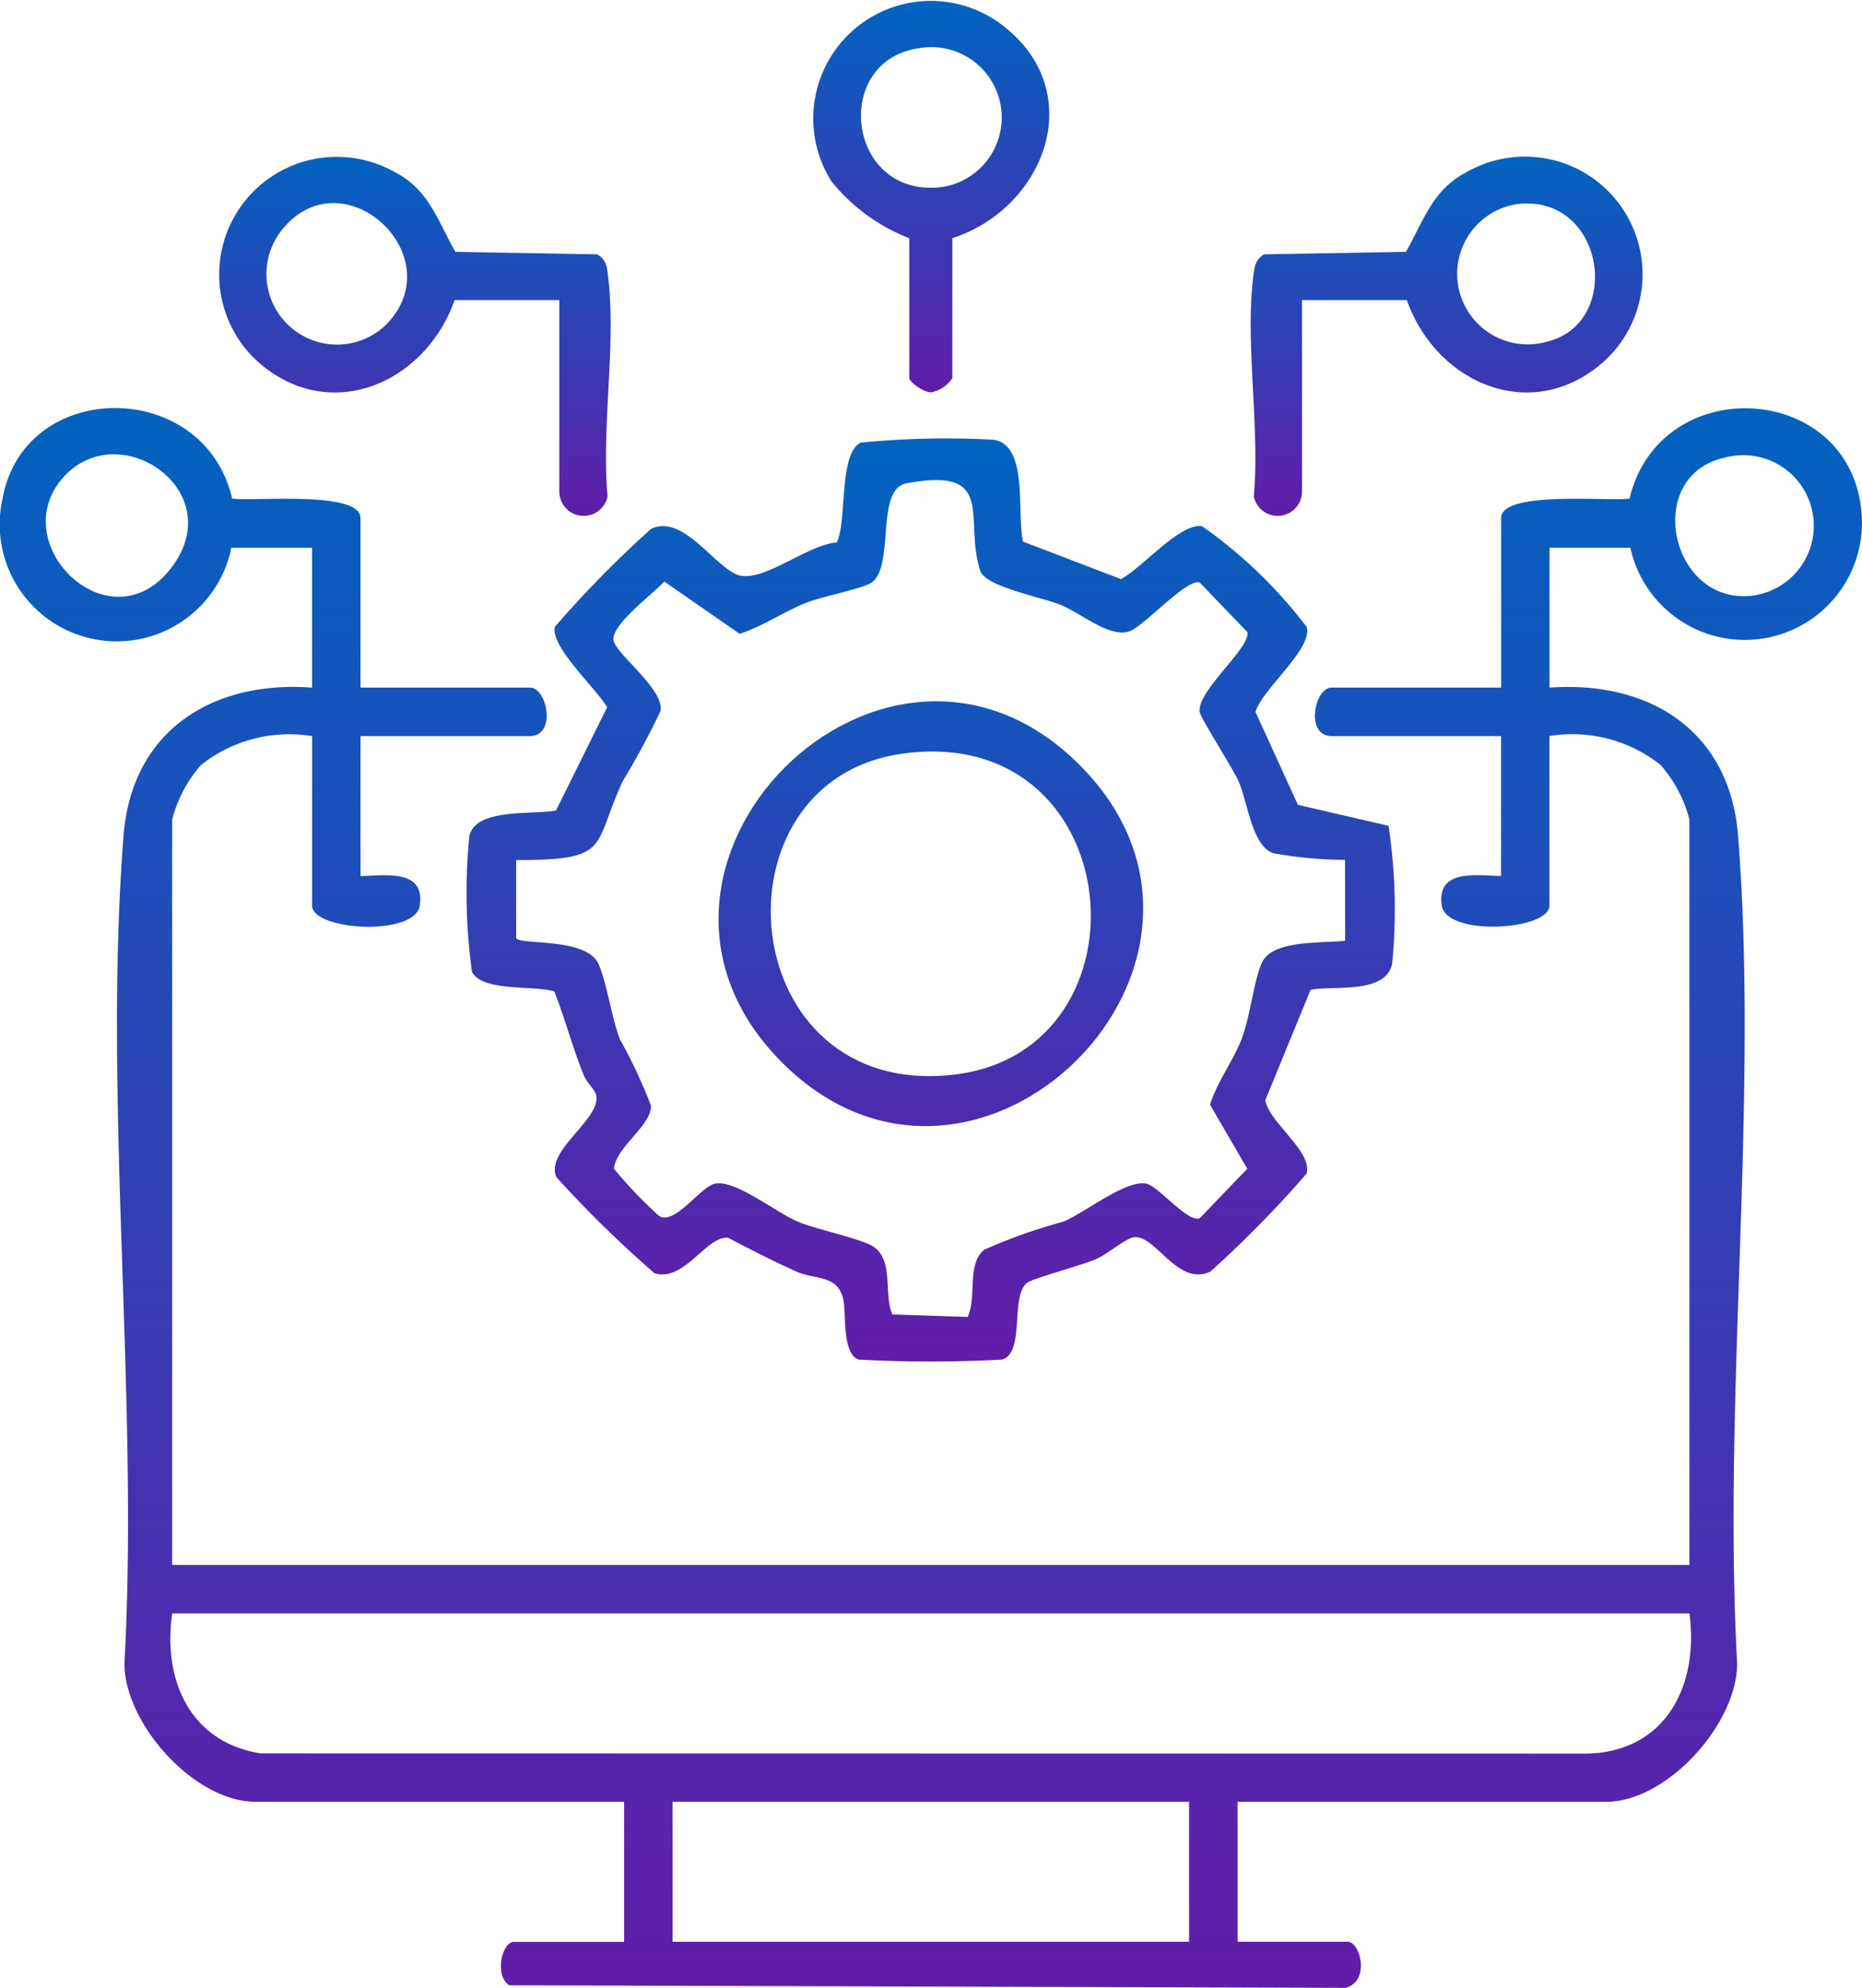 <svg id="Group_8662" data-name="Group 8662" xmlns="http://www.w3.org/2000/svg" xmlns:xlink="http://www.w3.org/1999/xlink" width="51.551" height="55.012" viewBox="0 0 51.551 55.012">
  <defs>
    <linearGradient id="linear-gradient" x1="0.5" x2="0.5" y2="1" gradientUnits="objectBoundingBox">
      <stop offset="0" stop-color="#0064c1"/>
      <stop offset="1" stop-color="#621ca8"/>
    </linearGradient>
    <clipPath id="clip-path">
      <rect id="Rectangle_3316" data-name="Rectangle 3316" width="51.551" height="55.012" fill="url(#linear-gradient)"/>
    </clipPath>
  </defs>
  <g id="Group_8662-2" data-name="Group 8662" clip-path="url(#clip-path)">
    <path id="Path_40511" data-name="Path 40511" d="M6.406,42.069A3.24,3.24,0,1,1,.068,40.721c.6-3.354,5.588-3.351,6.358-.012.547.09,3.555-.232,3.555.541v4.692h4.692c.482,0,.738,1.341,0,1.341H9.981v3.873c.679-.009,1.783-.207,1.643.81-.121.876-2.983.7-2.983.009V47.283a3.936,3.936,0,0,0-3.075.8,3.68,3.68,0,0,0-.8,1.51V70.222H46.773V49.591a3.684,3.684,0,0,0-.8-1.51,3.936,3.936,0,0,0-3.075-.8v4.692c0,.689-2.863.867-2.983-.009-.14-1.016.963-.819,1.643-.81V47.283H36.867c-.738,0-.482-1.341,0-1.341H41.56V41.25c0-.773,3.009-.451,3.555-.541.848-3.538,6.123-3.236,6.423.394a3.243,3.243,0,0,1-6.4.966H42.9v3.873c2.772-.2,4.991,1.2,5.219,4.091.58,7.359-.43,15.488-.024,22.926-.012,1.676-1.945,3.817-3.631,3.817h-10.2v3.873h3.054c.335,0,.63,1.085-.061,1.275L14.1,81.853c-.424-.27-.2-1.2.124-1.2H17.28V76.776H7.076c-1.685,0-3.619-2.141-3.631-3.817.406-7.438-.6-15.567-.024-22.926.228-2.891,2.446-4.295,5.219-4.091V42.069ZM1.838,40.034C0,41.872,3.046,44.907,4.768,42.592c1.546-2.078-1.374-4.114-2.93-2.557m45.937-.463c-2.285.474-1.558,4.042.693,3.831a1.952,1.952,0,1,0-.693-3.831m-1,31.991H4.767c-.265,1.851.5,3.571,2.457,3.873l36.65.006c2.209-.011,3.169-1.844,2.9-3.879M32.92,76.776H18.62v3.873h14.3Z" transform="translate(0 -26.913)" fill="url(#linear-gradient)"/>
    <path id="Path_40512" data-name="Path 40512" d="M59.12,43.915l2.713,1.038c.594-.315,1.622-1.551,2.243-1.465a13.035,13.035,0,0,1,2.9,2.791c.167.61-1.22,1.7-1.419,2.348L66.731,51.2l2.51.58a15.569,15.569,0,0,1,.1,3.815c-.183.847-1.564.6-2.257.722l-1.257,3.06c.126.638,1.314,1.415,1.144,2.028a30.439,30.439,0,0,1-2.663,2.712c-.915.426-1.52-1.039-2.123-.948-.24.036-.724.467-1.049.605-.393.167-1.729.531-1.888.644-.5.354-.052,1.918-.7,2.134a36.878,36.878,0,0,1-3.977,0c-.465-.157-.34-1.269-.425-1.66-.151-.7-.763-.537-1.306-.779-.643-.287-1.264-.611-1.889-.933-.6-.051-1.207,1.23-2.029.984a30.729,30.729,0,0,1-2.718-2.66c-.331-.727,1.243-1.607,1.1-2.267-.034-.153-.263-.354-.346-.559-.309-.763-.513-1.55-.813-2.314-.573-.178-2.013.017-2.281-.549a15.922,15.922,0,0,1-.073-3.735c.15-.8,1.743-.6,2.4-.723L47.607,48.5c-.276-.49-1.586-1.689-1.447-2.226a29.815,29.815,0,0,1,2.664-2.711c.855-.4,1.655.912,2.332,1.246s1.958-.807,2.809-.87c.293-.611.046-2.457.663-2.763a24.306,24.306,0,0,1,3.66-.081c.994.119.654,2.015.831,2.819m8.917,8.808a11.554,11.554,0,0,1-1.978-.182c-.6-.184-.714-1.431-.974-2-.178-.392-1.061-1.759-1.074-1.92-.05-.606,1.41-1.758,1.322-2.2l-1.315-1.368c-.332-.151-1.54,1.2-1.947,1.345-.555.195-1.344-.509-1.931-.741-.521-.205-2.055-.493-2.2-.93-.473-1.445.48-2.89-2.045-2.424-.875.162-.31,2.311-.973,2.751-.26.172-1.38.383-1.822.562-.623.252-1.181.644-1.824.852l-2.086-1.447c-.3.338-1.512,1.221-1.4,1.647.1.387,1.386,1.331,1.3,1.929a21.908,21.908,0,0,1-1.048,1.946c-.853,1.827-.291,2.188-2.953,2.186l0,2.15c.034.216,1.924-.029,2.276.717.221.47.362,1.471.594,2.088a13.991,13.991,0,0,1,.861,1.837c.029.549-.975,1.15-1.023,1.752a12.619,12.619,0,0,0,1.242,1.3c.422.28,1.126-.763,1.525-.881.543-.16,1.69.773,2.322,1.043.525.225,1.8.476,2.12.71.541.4.251,1.3.5,1.858l2.086.07c.258-.59-.033-1.439.45-1.858a15.05,15.05,0,0,1,2.2-.78c.632-.27,1.78-1.2,2.322-1.043.334.1,1.142,1.09,1.452.948l1.315-1.368L64.3,59.5c.2-.651.629-1.188.874-1.824s.338-1.635.565-2.116c.3-.632,1.662-.523,2.3-.6Z" transform="translate(-30.798 -28.927)" fill="url(#linear-gradient)"/>
    <path id="Path_40513" data-name="Path 40513" d="M118.571,18.612V23.9a.675.675,0,0,1-1.336.145c.176-1.907-.249-4.262-.011-6.11.033-.254.056-.452.3-.59l3.923-.068c.5-.874.729-1.717,1.691-2.213a3.256,3.256,0,0,1,3.773,5.262c-1.98,1.741-4.622.594-5.439-1.715Zm5.924-2.652a1.952,1.952,0,1,0,.823,3.812c2.189-.5,1.619-4.145-.823-3.812" transform="translate(-82.523 -10.307)" fill="url(#linear-gradient)"/>
    <path id="Path_40514" data-name="Path 40514" d="M26.969,18.631c-.816,2.308-3.458,3.456-5.438,1.714A3.256,3.256,0,0,1,25.3,15.083c.96.484,1.194,1.349,1.691,2.213l3.923.068c.248.138.271.336.3.59.238,1.848-.187,4.2-.011,6.11a.675.675,0,0,1-1.336-.145V18.631Zm-1.912.694c1.915-1.915-1.256-4.812-2.93-2.557a1.953,1.953,0,0,0,2.93,2.557" transform="translate(-14.382 -10.326)" fill="url(#linear-gradient)"/>
    <path id="Path_40515" data-name="Path 40515" d="M78.758,6.591A5.164,5.164,0,0,1,76.605,5.02,3.255,3.255,0,0,1,81.441.78c2.269,1.853,1.039,4.988-1.491,5.811v3.873a.917.917,0,0,1-.529.38c-.19.079-.662-.271-.662-.38Zm.262-5.256c-2.453.354-1.978,4.225.7,3.832a1.947,1.947,0,0,0-.7-3.832" transform="translate(-53.584 0.001)" fill="url(#linear-gradient)"/>
    <path id="Path_40516" data-name="Path 40516" d="M77.293,67.418c5.4,5.4-2.844,13.629-8.236,8.236S71.9,62.02,77.293,67.418m-4.9-.312c-5.425.748-4.682,9.609,1.435,8.882,5.6-.666,4.851-9.749-1.435-8.882" transform="translate(-47.405 -46.25)" fill="url(#linear-gradient)"/>
  </g>
</svg>

